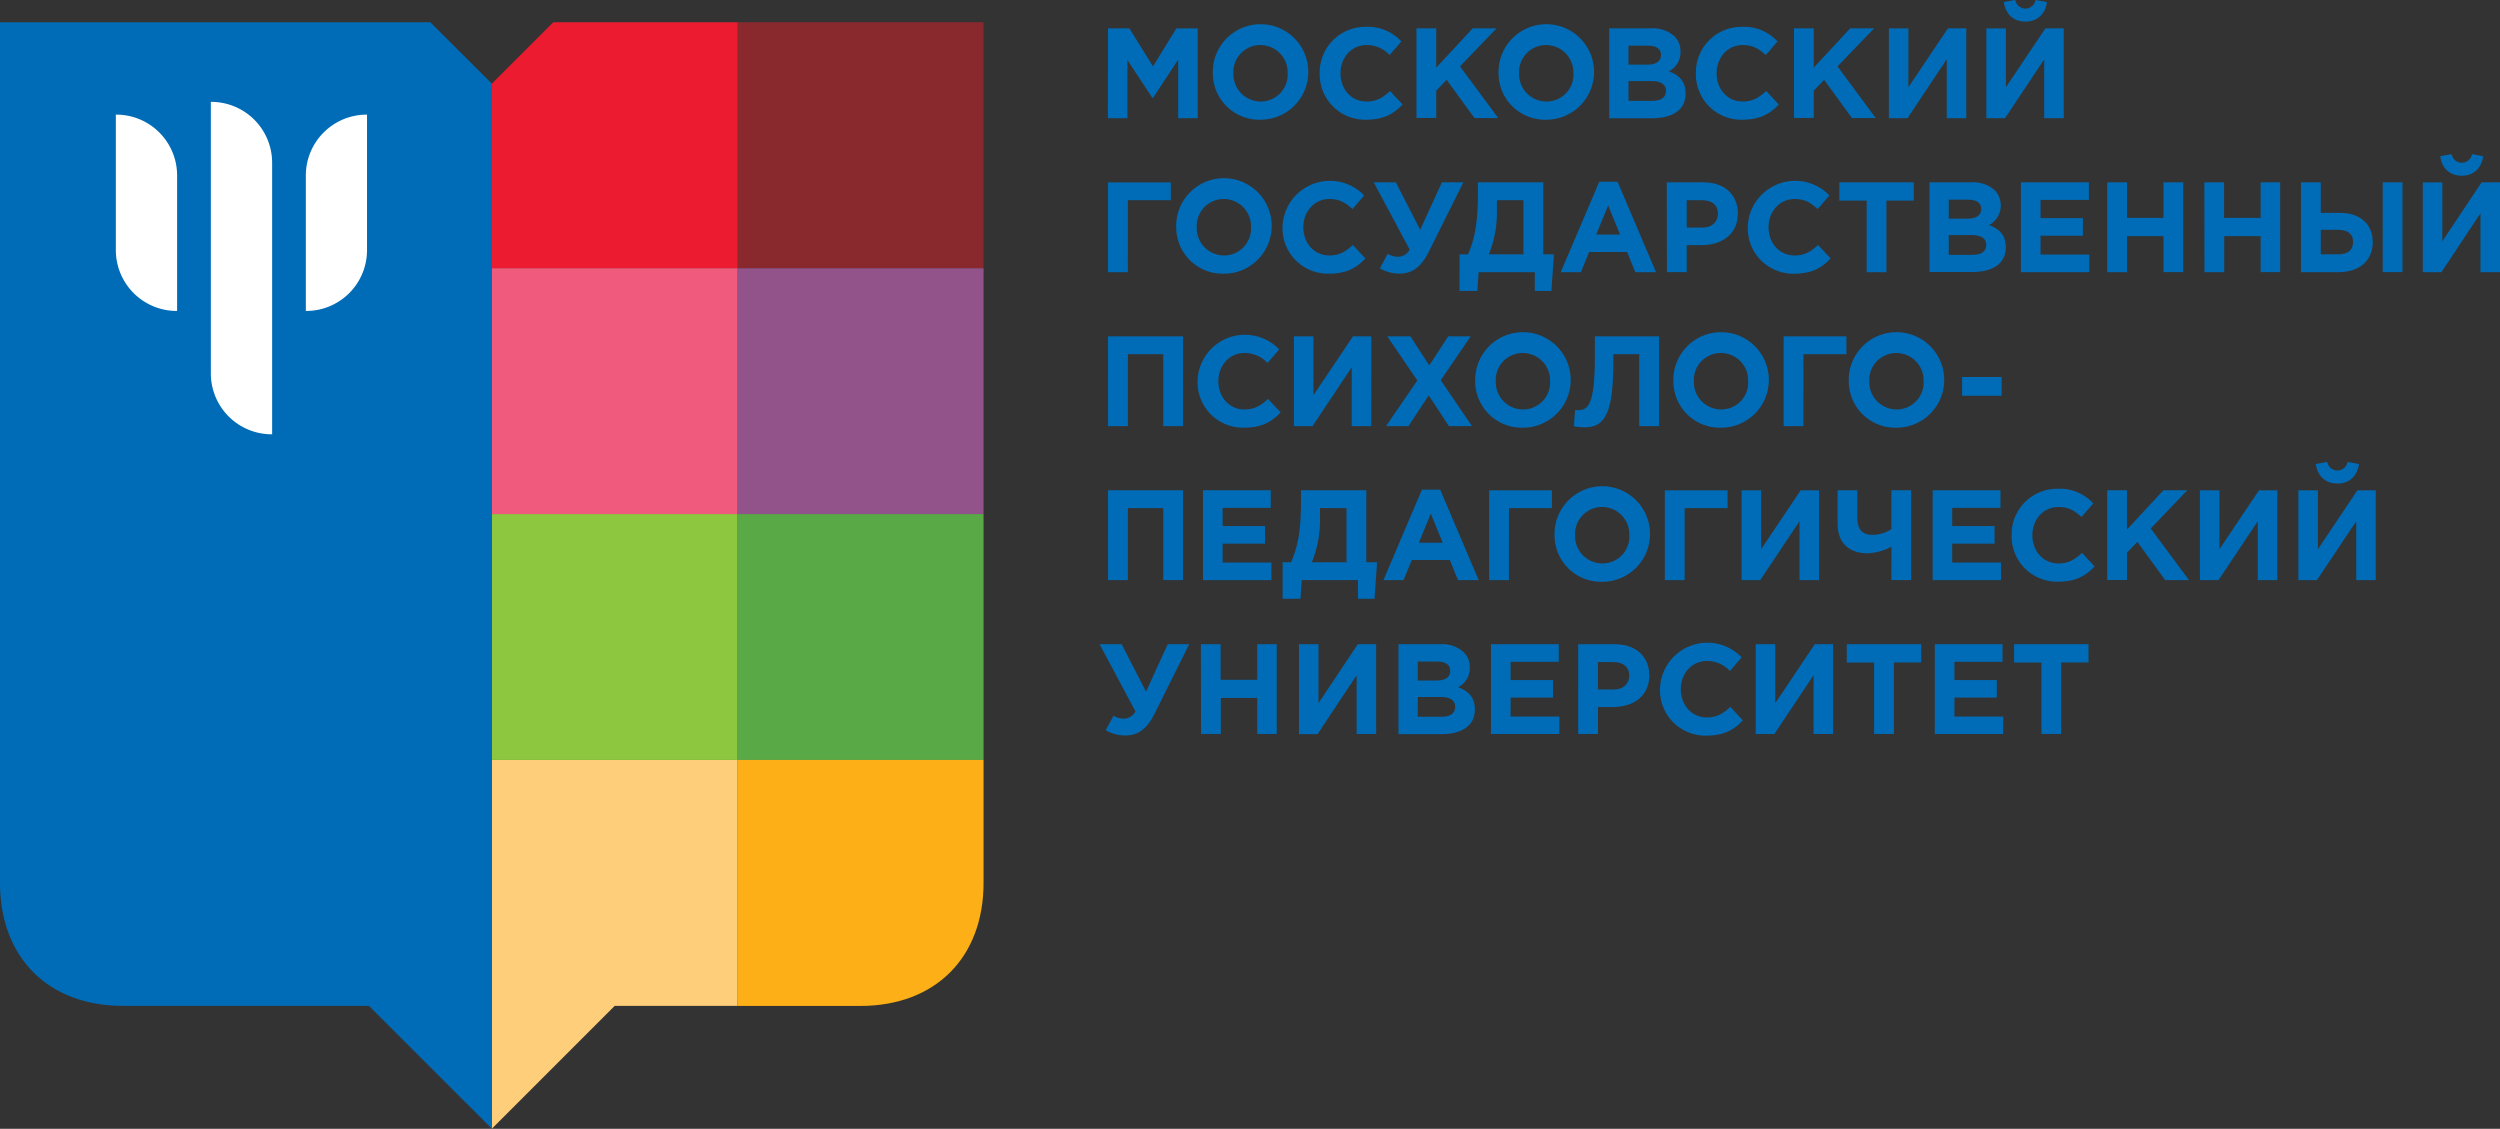 <?xml version="1.0" encoding="UTF-8"?>
<svg xmlns="http://www.w3.org/2000/svg" id="Layer_2" data-name="Layer 2" viewBox="0 0 640.3 289.11">
  <rect x="0" y="0" width="640.3" height="289.11" fill="#333333" stroke="none"/>
  <polygon points="125.95 194.64 125.95 257.62 125.95 289.11 157.44 257.62 188.93 257.62 188.93 194.64 125.95 194.64" style="fill:#ffce7b"></polygon>
  <rect x="125.96" y="131.66" width="62.98" height="62.98" style="fill:#8dc63f"></rect>
  <rect x="188.93" y="131.66" width="62.98" height="62.98" style="fill:#59aa47"></rect>
  <path d="M251.91,226.13V194.64h-63v63h31.49C239.55,257.62,251.91,245.26,251.91,226.13Z" style="fill:#fcaf17"></path>
  <rect x="125.96" y="68.68" width="62.98" height="62.98" style="fill:#f05b7d"></rect>
  <rect x="188.93" y="68.68" width="62.98" height="62.98" style="fill:#91538a"></rect>
  <rect x="188.93" y="5.7" width="62.98" height="62.98" style="fill:#89292d"></rect>
  <polygon points="141.7 5.71 125.95 21.45 125.95 68.68 188.93 68.68 188.93 5.71 141.7 5.71" style="fill:#ed1b2f"></polygon>
  <path d="M110.21,5.7H0V226.13c0,19.13,12.36,31.49,31.49,31.49h63L126,289.11V21.45Z" style="fill:#006cb7"></path>
  <path d="M69.7,41.67v69.56h-.11A15.59,15.59,0,0,1,54,95.65V26.09h.1A15.6,15.6,0,0,1,69.7,41.67ZM93.92,29.36A15.59,15.59,0,0,0,78.33,44.94v34.7h.11A15.57,15.57,0,0,0,94,64.25h0V29.37Zm-64.15,0h-.1V64.25h0A15.59,15.59,0,0,0,45.26,79.64h.1V44.94A15.58,15.58,0,0,0,29.77,29.36Z" style="fill:#fff"></path>
  <path d="M283.79,7.26h5.46L295.3,17l6-9.73h5.46v23h-5v-15l-6.47,9.83h-.13l-6.41-9.73V30.27h-5Z" style="fill:#006cb7"></path>
  <path d="M310.63,18.77a12.23,12.23,0,1,1,12.2,11.89A11.9,11.9,0,0,1,310.63,18.77Zm19.17,0a7,7,0,0,0-7-7.23,6.89,6.89,0,0,0-6.9,7.23,7,7,0,0,0,7,7.23A6.9,6.9,0,0,0,329.8,18.77Z" style="fill:#006cb7"></path>
  <path d="M338,18.77a11.7,11.7,0,0,1,12-11.9,11.57,11.57,0,0,1,8.91,3.75l-3,3.48A7.94,7.94,0,0,0,350,11.54c-3.88,0-6.67,3.22-6.67,7.23S346,26,350,26c2.63,0,4.24-1.05,6-2.7l3.22,3.45c-2.37,2.54-5,3.91-9.44,3.91A11.62,11.62,0,0,1,338,18.77Z" style="fill:#006cb7"></path>
  <path d="M362.79,7.26h5.06V17.32l9.34-10.06h6.11L373.93,17l9.8,13.24h-6.08l-7.14-9.79-2.66,2.76v7h-5.06Z" style="fill:#006cb7"></path>
  <path d="M383.81,18.77A12.23,12.23,0,1,1,396,30.66,11.9,11.9,0,0,1,383.81,18.77Zm19.16,0a7,7,0,0,0-7-7.23,6.89,6.89,0,0,0-6.9,7.23,7,7,0,0,0,7,7.23A6.9,6.9,0,0,0,403,18.77Z" style="fill:#006cb7"></path>
  <path d="M412.16,7.26h10.68a8.35,8.35,0,0,1,6,2,5.32,5.32,0,0,1,1.57,4,5.35,5.35,0,0,1-3,5c2.66,1,4.31,2.56,4.31,5.72,0,4.21-3.42,6.31-8.62,6.31H412.16Zm9.6,9.3c2.23,0,3.65-.72,3.65-2.49,0-1.52-1.19-2.37-3.32-2.37h-5v4.86Zm1.34,9.27c2.24,0,3.59-.79,3.59-2.56,0-1.55-1.15-2.5-3.75-2.5h-5.85v5.06Z" style="fill:#006cb7"></path>
  <path d="M434.35,18.77a11.7,11.7,0,0,1,12-11.9,11.54,11.54,0,0,1,8.9,3.75l-3,3.48c-1.78-1.61-3.29-2.56-5.92-2.56-3.88,0-6.67,3.22-6.67,7.23S442.37,26,446.31,26c2.63,0,4.24-1.05,6.05-2.7l3.22,3.45c-2.36,2.54-5,3.91-9.43,3.91A11.62,11.62,0,0,1,434.35,18.77Z" style="fill:#006cb7"></path>
  <path d="M459.48,7.26h5.06V17.32l9.33-10.06H480L470.62,17l9.79,13.24h-6.08l-7.13-9.79-2.66,2.76v7h-5.06Z" style="fill:#006cb7"></path>
  <path d="M503.6,30.27h-5V15.18L488.55,30.27h-4.77v-23h5V22.35L498.9,7.26h4.7Z" style="fill:#006cb7"></path>
  <path d="M528.57,30.27h-5V15.18L513.52,30.27h-4.77v-23h5V22.35L523.87,7.26h4.7ZM513.22.53,516.15,0a2.65,2.65,0,0,0,2.6,2.2A2.66,2.66,0,0,0,521.34,0l2.93.53c-.46,3.15-2.5,5-5.52,5S513.68,3.68,513.22.53Z" style="fill:#006cb7"></path>
  <path d="M288.86,69.71h-5.07v-23h16.08v4.57h-11Z" style="fill:#006cb7"></path>
  <path d="M301.25,58.2a12.23,12.23,0,1,1,12.19,11.9A11.89,11.89,0,0,1,301.25,58.2Zm19.16,0a7,7,0,0,0-7-7.23,6.9,6.9,0,0,0-6.9,7.23,7,7,0,0,0,7,7.23A6.9,6.9,0,0,0,320.41,58.2Z" style="fill:#006cb7"></path>
  <path d="M328.48,58.2a12.15,12.15,0,0,1,20.91-8.15l-3,3.49c-1.77-1.61-3.28-2.57-5.91-2.57-3.88,0-6.67,3.22-6.67,7.23s2.72,7.23,6.67,7.23c2.63,0,4.24-1.05,6-2.69l3.22,3.45c-2.36,2.53-5,3.91-9.43,3.91A11.63,11.63,0,0,1,328.48,58.2Z" style="fill:#006cb7"></path>
  <path d="M369.3,46.7h5.49l-8.85,17.78c-2,4-4.3,5.59-7.52,5.59a9.69,9.69,0,0,1-5-1.35l2-3.71a5.1,5.1,0,0,0,2.72.75,3.43,3.43,0,0,0,2.9-1.84L351.84,46.7h5.66l6.24,12.16Z" style="fill:#006cb7"></path>
  <path d="M409.61,46.54h4.67l9.86,23.17h-5.3l-2.1-5.16H407l-2.1,5.16h-5.16Zm5.32,13.54-3.05-7.46-3.06,7.46Z" style="fill:#006cb7"></path>
  <path d="M426.89,46.7h9.4c5.49,0,8.81,3.25,8.81,8,0,5.32-4.14,8.08-9.3,8.08H432v6.91h-5.06ZM436,58.3c2.54,0,4-1.51,4-3.55,0-2.27-1.57-3.48-4.1-3.48H432v7Z" style="fill:#006cb7"></path>
  <path d="M447.64,58.2a12.15,12.15,0,0,1,20.91-8.15l-3,3.49c-1.77-1.61-3.28-2.57-5.91-2.57-3.88,0-6.68,3.22-6.68,7.23s2.73,7.23,6.68,7.23c2.63,0,4.24-1.05,6-2.69l3.22,3.45c-2.36,2.53-5,3.91-9.43,3.91A11.63,11.63,0,0,1,447.64,58.2Z" style="fill:#006cb7"></path>
  <path d="M478.09,51.37h-7V46.7h19.06v4.67h-7V69.71h-5.06Z" style="fill:#006cb7"></path>
  <path d="M494.18,46.7h10.68a8.31,8.31,0,0,1,6,2,5.66,5.66,0,0,1-1.45,8.94c2.66,1,4.31,2.56,4.31,5.72,0,4.2-3.42,6.31-8.61,6.31H494.18Zm9.6,9.3c2.23,0,3.65-.72,3.65-2.5,0-1.51-1.19-2.36-3.32-2.36h-5V56Zm1.35,9.27c2.23,0,3.58-.79,3.58-2.56,0-1.55-1.15-2.5-3.75-2.5h-5.85v5.06Z" style="fill:#006cb7"></path>
  <path d="M517.59,46.7H535v4.5H522.62v4.67h10.85v4.5H522.62V65.2h12.49v4.51H517.59Z" style="fill:#006cb7"></path>
  <path d="M539.71,46.7h5.06v9.1h9.34V46.7h5.06v23h-5.06V60.47h-9.34v9.24h-5.06Z" style="fill:#006cb7"></path>
  <path d="M564.58,46.7h5.06v9.1H579V46.7H584v23H579V60.47h-9.33v9.24h-5.06Z" style="fill:#006cb7"></path>
  <path d="M589.32,46.7h5.07v7.82h4.89c5.33,0,8.42,3,8.42,7.46,0,4.74-3.36,7.73-8.75,7.73h-9.63Zm5.07,12.16v6.28h4.5c2.5,0,3.78-1.09,3.78-3.22,0-1.94-1.28-3.06-3.82-3.06ZM610.26,46.7h5.06v23h-5.06Z" style="fill:#006cb7"></path>
  <path d="M640.3,69.71h-5V54.62l-10,15.09h-4.77v-23h5V61.79L635.6,46.7h4.7ZM625,40l2.93-.52a2.63,2.63,0,0,0,5.19,0L636,40c-.47,3.16-2.5,5-5.53,5S625.41,43.12,625,40Z" style="fill:#006cb7"></path>
  <path d="M283.79,86.14H303v23h-5.06V90.71h-9.07v18.43h-5.07Z" style="fill:#006cb7"></path>
  <path d="M306.72,97.64a12.14,12.14,0,0,1,20.91-8.15l-3,3.48a7.94,7.94,0,0,0-5.91-2.56c-3.88,0-6.67,3.22-6.67,7.23s2.72,7.23,6.67,7.23c2.63,0,4.24-1.05,6.05-2.69l3.22,3.45c-2.37,2.53-5,3.91-9.44,3.91A11.63,11.63,0,0,1,306.72,97.64Z" style="fill:#006cb7"></path>
  <path d="M351.21,109.14h-5V94.06l-10.06,15.08H331.4v-23h5v15.08l10.13-15.08h4.69Z" style="fill:#006cb7"></path>
  <path d="M363,97.44l-7.69-11.3h5.91l4.84,7.46,4.86-7.46h5.75L369,97.38l8,11.76h-5.91l-5.16-7.88-5.2,7.88H355Z" style="fill:#006cb7"></path>
  <path d="M377.83,97.64a12.23,12.23,0,1,1,12.2,11.9A11.91,11.91,0,0,1,377.83,97.64Zm19.17,0a7,7,0,0,0-7-7.23,6.89,6.89,0,0,0-6.9,7.23,7,7,0,0,0,7,7.23A6.9,6.9,0,0,0,397,97.64Z" style="fill:#006cb7"></path>
  <path d="M424.91,86.14v23h-5.06V90.71h-6.64v1.74c0,13.54-2.2,17-7.46,17a12.49,12.49,0,0,1-2.66-.3l.33-4.17a5.36,5.36,0,0,0,.78.07c2.73,0,4.28-1.75,4.28-14.14V86.14Z" style="fill:#006cb7"></path>
  <path d="M428.58,97.64a12.23,12.23,0,1,1,12.2,11.9A11.9,11.9,0,0,1,428.58,97.64Zm19.16,0a7,7,0,0,0-7-7.23,6.9,6.9,0,0,0-6.91,7.23,7,7,0,0,0,7,7.23A6.89,6.89,0,0,0,447.74,97.64Z" style="fill:#006cb7"></path>
  <path d="M461.89,109.14h-5.06v-23H472.9v4.57h-11Z" style="fill:#006cb7"></path>
  <path d="M473.5,97.64a12.23,12.23,0,1,1,12.2,11.9A11.91,11.91,0,0,1,473.5,97.64Zm19.17,0a7,7,0,0,0-7-7.23,6.89,6.89,0,0,0-6.9,7.23,7,7,0,0,0,7,7.23A6.9,6.9,0,0,0,492.67,97.64Z" style="fill:#006cb7"></path>
  <path d="M502.53,96.56h10.13v4.8H502.53Z" style="fill:#006cb7"></path>
  <path d="M283.79,125.57H303v23h-5.06V130.14h-9.07v18.44h-5.07Z" style="fill:#006cb7"></path>
  <path d="M308.11,125.57h17.35v4.51H313.14v4.66H324v4.51H313.14v4.83h12.49v4.5H308.11Z" style="fill:#006cb7"></path>
  <path d="M328.51,144h2.17c1.7-4,2.53-7.89,2.53-15.74v-2.7h16.73V144h2.76l-.66,9.37H347.8v-4.8H333.4l-.32,4.8h-4.57Zm9.56-13.87v2.34A28.9,28.9,0,0,1,336,144h8.87V130.14Z" style="fill:#006cb7"></path>
  <path d="M364.19,125.41h4.67l9.86,23.17h-5.29l-2.11-5.16h-9.73l-2.1,5.16h-5.16ZM369.51,139l-3.05-7.46L363.4,139Z" style="fill:#006cb7"></path>
  <path d="M386.46,148.58H381.4v-23h16.07v4.57h-11Z" style="fill:#006cb7"></path>
  <path d="M398.15,137.08A12.23,12.23,0,1,1,410.34,149,11.9,11.9,0,0,1,398.15,137.08Zm19.16,0a7,7,0,0,0-7-7.23,6.9,6.9,0,0,0-6.9,7.23,7,7,0,0,0,7,7.23A6.89,6.89,0,0,0,417.31,137.08Z" style="fill:#006cb7"></path>
  <path d="M431.46,148.58h-5.07v-23h16.08v4.57h-11Z" style="fill:#006cb7"></path>
  <path d="M465.89,148.58h-5V133.5l-10.06,15.08h-4.77v-23h5v15.09l10.12-15.09h4.7Z" style="fill:#006cb7"></path>
  <path d="M484.45,140a14.22,14.22,0,0,1-6.08,1.71c-4.57,0-7.73-2.4-7.73-7.72v-8.42h5.06v6.94c0,2.86,1.12,4.47,3.72,4.47a8.71,8.71,0,0,0,5-1.48v-9.93h5.06v23h-5.06Z" style="fill:#006cb7"></path>
  <path d="M495,125.57h17.36v4.51H500v4.66h10.85v4.51H500v4.83h12.49v4.5H495Z" style="fill:#006cb7"></path>
  <path d="M515.21,137.08a11.69,11.69,0,0,1,12-11.9,11.57,11.57,0,0,1,8.91,3.75l-3,3.48c-1.78-1.61-3.29-2.56-5.92-2.56-3.88,0-6.67,3.22-6.67,7.23s2.73,7.23,6.67,7.23c2.63,0,4.24-1.05,6.05-2.7l3.22,3.46c-2.37,2.53-5,3.91-9.44,3.91A11.63,11.63,0,0,1,515.21,137.08Z" style="fill:#006cb7"></path>
  <path d="M539.7,125.57h5.06v10.06l9.33-10.06h6.12l-9.37,9.77,9.8,13.24h-6.08l-7.14-9.79-2.66,2.76v7H539.7Z" style="fill:#006cb7"></path>
  <path d="M583.26,148.58h-5V133.5L568.2,148.58h-4.76v-23h5v15.09l10.13-15.09h4.7Z" style="fill:#006cb7"></path>
  <path d="M608.48,148.58h-5V133.5l-10.06,15.08h-4.76v-23h5v15.09l10.12-15.09h4.7Zm-15.35-29.74,2.93-.53a2.63,2.63,0,0,0,5.19,0l2.93.53c-.46,3.15-2.5,5-5.52,5S593.59,122,593.13,118.84Z" style="fill:#006cb7"></path>
  <path d="M299.08,165h5.49l-8.85,17.78c-2,4-4.3,5.59-7.52,5.59a9.69,9.69,0,0,1-5-1.35l2-3.71a5.13,5.13,0,0,0,2.73.76,3.43,3.43,0,0,0,2.89-1.85L281.62,165h5.66l6.24,12.16Z" style="fill:#006cb7"></path>
  <path d="M307.57,165h5.06v9.11H322V165H327v23H322v-9.24h-9.33V188h-5.06Z" style="fill:#006cb7"></path>
  <path d="M352.46,188h-5V172.93l-10,15.09h-4.77V165h5V180.1L347.76,165h4.7Z" style="fill:#006cb7"></path>
  <path d="M358.18,165h10.68a8.26,8.26,0,0,1,6,2,5.29,5.29,0,0,1,1.58,4,5.36,5.36,0,0,1-3,5c2.66,1,4.3,2.56,4.3,5.72,0,4.21-3.41,6.31-8.61,6.31H358.18Zm9.59,9.3c2.24,0,3.65-.72,3.65-2.49,0-1.52-1.18-2.37-3.32-2.37h-5v4.86Zm1.35,9.27c2.24,0,3.58-.79,3.58-2.56,0-1.55-1.15-2.5-3.74-2.5h-5.85v5.06Z" style="fill:#006cb7"></path>
  <path d="M381.87,165h17.36v4.5H386.9v4.67h10.85v4.5H386.9v4.84h12.49V188H381.87Z" style="fill:#006cb7"></path>
  <path d="M404.21,165h9.4c5.49,0,8.81,3.26,8.81,8,0,5.33-4.15,8.09-9.31,8.09h-3.84V188h-5.06Zm9.07,11.6c2.53,0,4-1.51,4-3.55,0-2.26-1.58-3.48-4.11-3.48h-3.91v7Z" style="fill:#006cb7"></path>
  <path d="M425.16,176.52a12.14,12.14,0,0,1,20.91-8.16l-3,3.49a8,8,0,0,0-5.91-2.56c-3.88,0-6.68,3.22-6.68,7.23s2.73,7.23,6.68,7.23c2.62,0,4.24-1.06,6-2.7l3.22,3.45c-2.36,2.53-5,3.91-9.43,3.91A11.62,11.62,0,0,1,425.16,176.52Z" style="fill:#006cb7"></path>
  <path d="M469.5,188h-5V172.93L454.44,188h-4.76V165h5V180.1L464.8,165h4.7Z" style="fill:#006cb7"></path>
  <path d="M480,169.68h-7V165h19.07v4.67h-7V188H480Z" style="fill:#006cb7"></path>
  <path d="M495.54,165h17.35v4.5H500.57v4.67h10.85v4.5H500.57v4.84h12.49V188H495.54Z" style="fill:#006cb7"></path>
  <path d="M522.85,169.68h-7V165h19.06v4.67h-7V188h-5.06Z" style="fill:#006cb7"></path>
  <path d="M373.83,65.14H376c1.7-4,2.53-7.89,2.53-15.74V46.7h16.73V65.14H398l-.66,9.37h-4.24v-4.8h-14.4l-.32,4.8h-4.57Zm9.56-13.87V53.6a28.78,28.78,0,0,1-2.07,11.54h8.87V51.27Z" style="fill:#006cb7"></path>
</svg>
